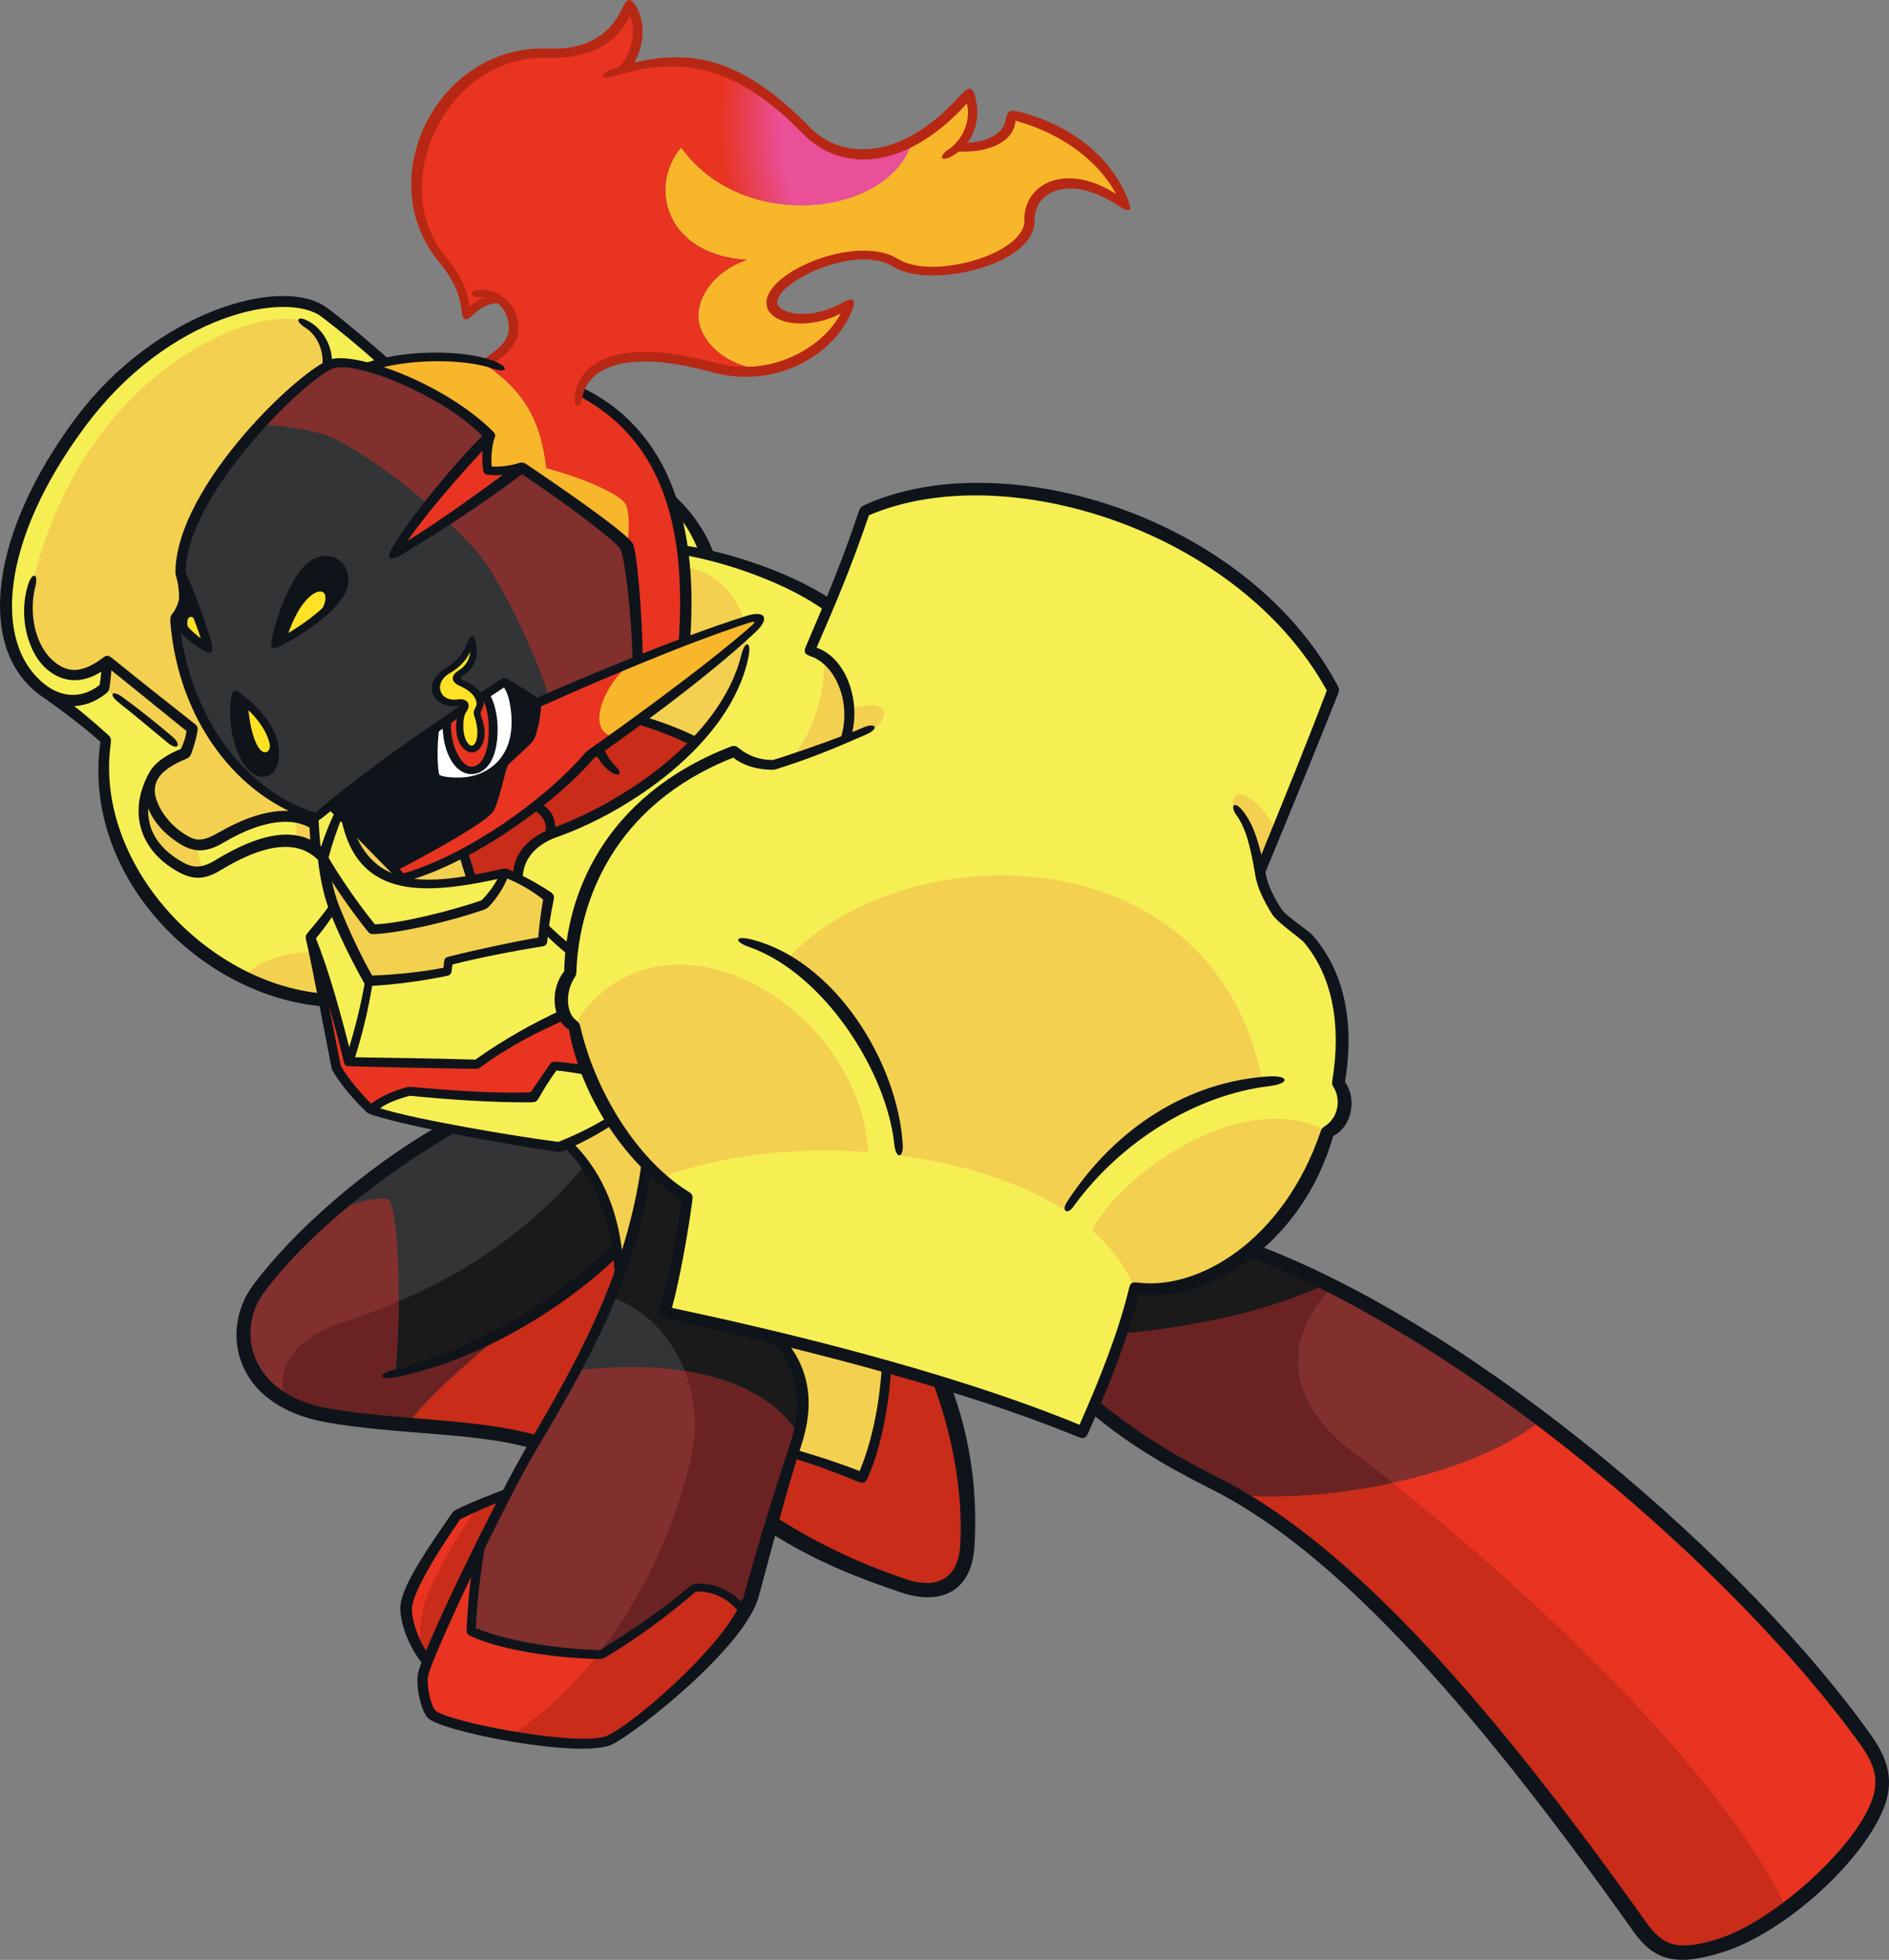 <?xml version="1.0" encoding="UTF-8"?>
<!-- Created with Inkscape (http://www.inkscape.org/) -->
<svg version="1.1" viewBox="0 0 300.77 311.94" xmlns="http://www.w3.org/2000/svg">
 <rect x="0" y="0" width="300.77" height="311.94" fill="#808080" stroke="none"/>
 <defs>
  <radialGradient id="radialGradient41218" cx="0" cy="0" r="1" fx=".374" fy="-.024" gradientTransform="matrix(62.2 0 0 65.087 151.97 20.064)" gradientUnits="userSpaceOnUse">
   <stop stop-color="#e95098" offset="0"/>
   <stop stop-color="#e95098" offset=".595"/>
   <stop stop-color="#e83421" offset=".709"/>
   <stop stop-color="#e83421" offset="1"/>
  </radialGradient>
 </defs>
 <path transform="matrix(13.753 0 0 -13.753 135.33 48.26)" d="m0 0c-0.382-0.252-0.845-0.212-0.899-0.027-0.089 0.303 0.97 0.784 1.433 0.494 0.422-0.263 1.554 0.058 1.545 0.486-9e-3 0.409 0.489 0.645 1.117 0.173-0.218 0.565-0.739 0.926-1.331 1.055 0.016-0.211-0.193-0.391-0.618-0.375 0.174 0.163 0.214 0.418 0.133 0.62-0.221-0.255-0.444-0.435-0.659-0.549-0.247-0.87-1.96-1.079-2.675-0.074-0.383-0.454-0.178-1.247 0.766-1.3-0.423-0.142-0.61-0.49-0.557-0.734 0.06-0.273 0.374-0.523 0.784-0.54 0.473 0.088 0.847 0.417 0.961 0.771" fill="#f8b62b"/>
 <path d="m87.21 8.468c-16.958-0.674-26.833 20.327-16.958 32.568 2.694 3.329 3.754 5.749 4.043 9.187 1.501-1.704 3.329-2.612 5.144-2.628 1.322 0.92 2.296 2.448 2.351 4.415 0.039 1.938-0.936 3.423-4.291 5.721-0.351-0.078-0.729-0.195-1.127-0.273 6.492 4.208 9.6 8.665 10.59 17.067 7.234 1.965 11.883 4.401 12.612 5.694 0.593 1.018 0.713 3.809 0.234 6.835 0.604 1.322 1.692 10.741 1.746 18.017 2.476-1.018 4.978-1.996 7.44-2.943 1.279-18.443-2.791-32.788-16.696-39.87 1.224-4.484 7.385-7.619 21.304-3.782 2.955 0.827 5.845 0.881 8.5 0.39-5.625-0.234-9.944-3.657-10.769-7.413-0.745-3.368 1.828-8.142 7.647-10.095-12.983-0.741-15.789-11.635-10.521-17.879 9.82 13.808 33.393 10.948 36.79-1.033-6.67 3.548-12.79 2.476-16.889-1.735-10.012-10.232-18.292-12.68-29.102-9.627 2.959-3.302 2.682-8.293 0.92-10.205-2.366 5.817-7.234 7.812-12.969 7.592" fill="url(#radialGradient41218)"/>
 <path transform="matrix(13.753 0 0 -13.753 99.579 80.215)" d="m0 0c-0.053 0.093-0.392 0.272-0.917 0.414-0.072 0.611-0.298 0.935-0.771 1.241-0.372 0.079-0.951 0.056-1.29-0.068 0.42-0.111 1.019-0.401 1.409-0.798-0.038-0.122-0.038-0.273-0.024-0.4 0.083-0.02 0.255-1e-3 0.391 0.034 0.425-0.283 1.163-0.81 1.218-0.918 0 0 0-2e-3 1e-3 -2e-3 0.035 0.22 0.026 0.422-0.017 0.497" fill="#f8b62b"/>
 <path transform="matrix(13.753 0 0 -13.753 77.674 74.868)" d="m0 0c-0.015 0.127-0.015 0.278 0.024 0.401-0.35-0.345-0.867-0.962-1.112-1.368 0.475 0.271 1.018 0.651 1.479 1.001-0.137-0.035-0.308-0.054-0.391-0.034" fill="#e83421"/>
 <path transform="matrix(13.753 0 0 -13.753 83.05 74.403)" d="m0 0c-0.461-0.35-1.004-0.73-1.479-1.001 0.245 0.406 0.762 1.023 1.112 1.368-0.554 0.561-1.525 0.911-1.814 0.837-0.293-0.076-1.779-1.456-1.766-2.433 0.118-0.275 0.236-0.57 0.319-0.859-0.141 0.077-0.307 0.219-0.388 0.349 0.095-1.179 0.774-2.045 1.64-2.31 0.564 0.474 1.458 1.104 2.177 1.563 0.143-0.084 0.248-0.151 0.368-0.249 0.381 0.176 0.76 0.335 1.177 0.505-4e-3 0.533-0.084 1.225-0.129 1.313-0.054 0.107-0.792 0.634-1.217 0.917" fill="#81302e"/>
 <path transform="matrix(13.753 0 0 -13.753 77.174 89.398)" d="m0 0c-0.1 0.138-0.256 0.303-0.438 0.472-0.209-0.139-0.417-0.27-0.613-0.382 0.099 0.165 0.244 0.365 0.405 0.568-0.39 0.335-0.844 0.655-1.148 0.789-0.152 0.067-0.521 0.127-0.805 0.14-0.462-0.501-0.928-1.177-0.921-1.726 0.118-0.275 0.236-0.57 0.319-0.859-0.14 0.077-0.306 0.219-0.388 0.349 0.096-1.179 0.775-2.044 1.64-2.31 0.564 0.475 1.458 1.104 2.177 1.563 0.143-0.084 0.249-0.151 0.368-0.248 0.051 0.023 0.101 0.045 0.151 0.068-0.145 0.5-0.549 1.304-0.747 1.576" fill="#333435"/>
 <path transform="matrix(13.753 0 0 -13.753 28.769 91.312)" d="m0 0c0.026-0.106 0.031-0.19 0.033-0.297-0.016-0.076-0.06-0.152-0.102-0.213 0.081-0.13 0.247-0.271 0.388-0.349-0.083 0.289-0.201 0.584-0.319 0.859" fill="#0f141b"/>
 <path transform="matrix(13.753 0 0 -13.753 33.155 103.13)" d="m0 0c-0.035 0.121-0.077 0.243-0.121 0.364-0.099 0.096-0.197 0.01-0.14-0.167 0.08-0.078 0.175-0.15 0.261-0.197" fill="#ffe225"/>
 <path transform="matrix(13.753 0 0 -13.753 43.717 102.65)" d="M 0,0 C 0.065,0.394 0.287,0.832 0.441,0.93 0.64,1.057 0.837,0.929 0.799,0.699 0.762,0.475 0.343,0.174 0,0" fill="#0f141b"/>
 <path transform="matrix(13.753 0 0 -13.753 37.494 110.51)" d="m0 0c-0.057-0.35 0.05-0.704 0.194-0.849 0.094-0.096 0.238-0.057 0.259 0.108 0.033 0.259-0.141 0.507-0.453 0.741" fill="#0f141b"/>
 <path transform="matrix(13.753 0 0 -13.753 44.954 102)" d="M 0,0 C 0.179,0.099 0.367,0.226 0.506,0.354 0.622,0.593 0.473,0.659 0.355,0.592 0.202,0.507 0.087,0.283 0,0" fill="#ffe225"/>
 <path transform="matrix(13.753 0 0 -13.753 38.867 111.6)" d="m0 0c0.018-0.249 0.06-0.493 0.154-0.594 0.069-0.075 0.192-0.058 0.192 0.099-0.036 0.171-0.158 0.336-0.346 0.495" fill="#ffe225"/>
 <path transform="matrix(13.753 0 0 -13.753 52.712 128.17)" d="m0 0c0.212-0.207 0.496-0.498 0.713-0.724 0.427 0.22 1.034 0.572 1.115 0.686 0.053 0.076 0.197 0.463 0.219 0.501 0.014 0.025 0.236 0.286 0.256 0.327 0.028 0.059 0.075 0.274 0.072 0.385-0.12 0.097-0.225 0.164-0.368 0.248-0.651-0.415-1.444-0.97-2.007-1.423" fill="#0f141b"/>
 <path transform="matrix(13.753 0 0 -13.753 118.95 98.608)" d="m0 0c-0.78-0.252-1.719-0.651-2.445-0.972l3e-3 -3e-3c3e-3 -0.111-0.044-0.325-0.072-0.384-0.019-0.041-0.242-0.302-0.256-0.327-0.021-0.039-0.165-0.425-0.218-0.501-0.081-0.115-0.688-0.467-1.115-0.687 0.04-0.042 0.078-0.081 0.112-0.118 0.802 0.216 1.737 0.911 2.173 1.423 0.522 0.369 1.366 0.99 1.89 1.457 0.121 0.109 0.093 0.165-0.072 0.112" fill="#e83421"/>
 <path transform="matrix(13.753 0 0 -13.753 118.95 98.608)" d="m0 0c-0.424-0.137-0.896-0.318-1.354-0.506-0.392-0.35-0.479-0.836-0.165-0.849 0.508 0.367 1.158 0.857 1.591 1.243 0.121 0.109 0.093 0.165-0.072 0.112" fill="#f8b62b"/>
 <g fill="#f6ef54">
  <path transform="matrix(13.753,0,0,-13.753,128.95,103.57)" d="m0 0c0.082 0.191 0.152 0.356 0.217 0.51-0.441 0.319-1.144 0.569-1.69 0.655 0.044-0.326 0.049-0.682 0.023-1.061 0.248 0.095 0.493 0.182 0.723 0.257 0.166 0.053 0.193-3e-3 0.072-0.112-0.36-0.322-0.871-0.715-1.326-1.05 0.213-0.061 0.459-0.151 0.659-0.254-0.462-0.49-1.105-0.861-1.621-1.045-0.3-0.107-0.438-0.295-0.435-0.532 0.12-0.058 0.24-0.125 0.355-0.21-0.023-0.107-0.038-0.241-0.052-0.374 0.087-0.075 0.2-0.171 0.319-0.27 0.102 0.883 0.608 1.834 1.879 2.321 0.118-0.102 0.279-0.159 0.457-0.158 0.305 0.089 0.534 0.178 0.831 0.309 0.133 0.359-0.018 0.917-0.411 1.014"/>
  <path transform="matrix(13.753,0,0,-13.753,80.397,138.9)" d="m0 0c-0.993-0.229-1.621-0.216-1.841 0.61l-0.077 0.077c-0.073-0.167-0.145-0.355-0.186-0.515 0.018-0.163 0.056-0.374 0.125-0.573 0.121-0.293 0.276-0.62 0.407-0.851 0.3 0.014 0.654 0.058 0.906 0.11 2e-3 0.039 9e-3 0.083 0.013 0.119 0.321 0.085 0.801 0.182 1.091 0.225 0.015 0.169 0.04 0.336 0.073 0.514-0.151 0.111-0.327 0.213-0.511 0.284"/>
  <path transform="matrix(13.753,0,0,-13.753,54.015,129.45)" d="m0 0c-0.033 0.029-0.064 0.057-0.095 0.093-0.043-0.032-0.12-0.091-0.17-0.14l-0.037 0.011c-1e-3 -0.117 7e-3 -0.251 0.03-0.382 0.02-0.016 0.053-0.045 0.076-0.073 0.067 0.195 0.12 0.331 0.196 0.491"/>
  <path transform="matrix(13.753,0,0,-13.753,211.33,180.12)" d="m0 0c-0.422-1.336-1.52-1.941-2.228-1.806-0.125-0.523-0.355-1.109-0.607-1.674-1.368 0.569-3.259 1.058-4.835 1.392 0.126 0.429 0.199 0.91 0.262 1.331-0.646 0.381-1.158 1.232-1.309 1.982-0.178 0.082-0.181 0.444-0.047 0.602 0.029 0.948 0.503 2.041 1.898 2.574 0.118-0.101 0.278-0.159 0.456-0.157 0.306 0.089 0.534 0.178 0.831 0.308 0.133 0.36-0.017 0.917-0.411 1.014 0.278 0.65 0.43 1.001 0.637 1.615 1.559 0.72 4.391-0.112 5.424-2.071-0.261-0.653-0.51-1.258-0.849-2.101 0.024-0.124 0.086-0.288 0.196-0.463 0.083-0.113 0.318-0.255 0.374-0.322 0.334-0.399 0.44-0.96 0.332-1.668 0.126-0.153 0.074-0.468-0.124-0.556"/>
  <path transform="matrix(13.753,0,0,-13.753,91.066,151.5)" d="m0 0h-1e-3c-0.12 0.098-0.232 0.194-0.319 0.269 0 3e-3 -1e-3 5e-3 0 7e-3 -7e-3 -0.053-0.013-0.105-0.018-0.158-0.289-0.042-0.77-0.14-1.091-0.225-4e-3 -0.036-0.011-0.08-0.013-0.119-0.251-0.052-0.606-0.096-0.906-0.11-0.131 0.231-0.286 0.558-0.406 0.851-1e-3 3e-3 -2e-3 5e-3 -3e-3 8e-3 -0.085-0.127-0.176-0.243-0.269-0.356 0.169-0.423 0.307-0.864 0.449-1.434 0.46-0.01 1.003-0.026 1.469-0.04 0.332 0.25 0.678 0.428 1.023 0.584-0.056 0.144-0.029 0.358 0.065 0.469 3e-3 0.083 0.01 0.168 0.02 0.254"/>
  <path transform="matrix(13.753,0,0,-13.753,93.578,170.39)" d="m0 0c-0.15 0.028-0.266 0.042-0.389 0.052-0.095-0.142-0.16-0.237-0.237-0.362-0.404-0.012-0.927 0.025-1.436 0.071-0.166-0.041-0.315-0.107-0.451-0.213 0.457-0.167 1.703-0.362 2.184-0.434 0.246 0.1 0.419 0.195 0.615 0.318-0.113 0.182-0.209 0.374-0.286 0.568"/>
 </g>
 <path transform="matrix(13.753 0 0 -13.753 91.438 163.28)" d="m0 0c-0.052 0.024-0.089 0.073-0.112 0.133-0.345-0.155-0.691-0.334-1.023-0.583-0.272 0.014-1.225 0.046-1.469 0.04-0.142 0.57-0.28 1.011-0.45 1.433 0.115-0.509 0.208-1.046 0.298-1.504 0.089-0.156 0.245-0.339 0.398-0.488 0.137 0.107 0.285 0.172 0.451 0.213 0.509-0.046 1.033-0.083 1.437-0.071 0.077 0.125 0.142 0.22 0.237 0.362 0.123-0.01 0.238-0.024 0.389-0.052-0.069 0.173-0.122 0.348-0.156 0.517" fill="#e83421"/>
 <path transform="matrix(13.753 0 0 -13.753 105.84 208.85)" d="m0 0c0.126 0.429 0.199 0.91 0.261 1.332-0.166 0.098-0.324 0.228-0.468 0.379-0.146-1.09-0.573-2.017-1.305-3.237-0.377-0.628-1.258-2.47-1.288-2.682-0.017-0.123 0.04-0.388 0.101-0.446 0.131-0.124 1.685-0.468 2.066-0.296 0.347 0.156 1.48 1.147 1.626 1.679 0.148 0.54 0.338 1.181 0.522 1.733 0.144 0.433 0.128 0.859-0.222 1.244-0.442 0.108-0.879 0.206-1.293 0.294" fill="#333435"/>
 <path transform="matrix(13.753 0 0 -13.753 97.131 276.93)" d="m0 0c0.347 0.157 1.48 1.147 1.626 1.68 0.149 0.54 0.338 1.181 0.522 1.733 0.014 0.04 0.025 0.08 0.036 0.121-0.368 0.602-1.314 0.895-2.579 0.741-0.143-0.271-0.304-0.552-0.483-0.851-0.377-0.627-1.259-2.47-1.288-2.682-0.017-0.123 0.04-0.387 0.101-0.445 0.13-0.125 1.685-0.469 2.065-0.297" fill="#81302e"/>
 <path transform="matrix(13.753 0 0 -13.753 110.54 252.73)" d="m0 0c-0.338-0.285-0.631-0.496-1.076-0.775-0.486 0.018-1.127 0.107-1.507 0.274 9e-3 0.276 0.034 0.598 0.117 1.001-0.336-0.684-0.657-1.391-0.675-1.518-0.017-0.122 0.04-0.387 0.101-0.445 0.13-0.125 1.685-0.469 2.065-0.297 0.309 0.14 1.242 0.942 1.545 1.491-0.139 0.189-0.358 0.289-0.57 0.269" fill="#e83421"/>
 <path transform="matrix(13.753 0 0 -13.753 80.721 237.73)" d="m0 0c-0.208-0.085-0.405-0.161-0.578-0.249-0.334-0.473-0.597-0.904-0.588-1.095 8e-3 -0.183 0.102-0.4 0.245-0.605 0.147 0.379 0.575 1.284 0.921 1.949" fill="#e83421"/>
 <path transform="matrix(13.753 0 0 -13.753 89.049 182.57)" d="m0 0c-0.273 0.04-0.792 0.121-1.273 0.213-0.468-0.269-0.933-0.598-1.338-0.946 0.309 0.001 0.53 0.102 0.595 0.063 0.104-0.064 0.138-1.165 0.074-1.954 0.972 0.223 1.946 0.8 2.61 1.447-0.068 0.498-0.266 0.92-0.576 1.214-0.03-0.012-0.06-0.025-0.092-0.038" fill="#333435"/>
 <path transform="matrix(13.753 0 0 -13.753 80.784 211.62)" d="m0 0c-0.409-0.225-0.849-0.403-1.298-0.506 0.086 0.789 0.027 1.943-0.077 2.007-0.065 0.04-0.322-2e-3 -0.634-0.122-0.351-0.302-0.657-0.618-0.88-0.922-0.323-0.442-0.228-1.254 0.807-1.448 0.29-0.055 0.607-0.085 0.923-0.11 0.219 0.303 0.667 0.7 1.159 1.101" fill="#81302e"/>
 <path transform="matrix(13.753 0 0 -13.753 51.508 159.13)" d="m0 0c-1.394 0.114-2.745 1.55-2.518 3.009-0.201 0.18-0.47 0.395-0.694 0.555-0.614 0.4-0.759 1.558 0.396 3.113 0.933 1.256 2.357 1.636 2.828 1.278 0.234-0.178 0.433-0.349 0.696-0.579-0.057-0.014-0.116-0.033-0.177-0.055-0.181 0.049-0.331 0.065-0.419 0.043-0.292-0.075-1.779-1.456-1.765-2.433 0.024-0.105 0.039-0.223 0.033-0.297-6e-3 -0.075-0.063-0.162-0.103-0.213 0.095-1.162 0.756-2.02 1.604-2.298 7e-3 -0.113 0.018-0.265 0.029-0.384 0.022-0.012 0.047-0.037 0.076-0.072 0.024-0.173 0.061-0.388 0.136-0.598-0.087-0.107-0.168-0.216-0.272-0.348 0.058-0.222 0.115-0.485 0.15-0.721" fill="#f6ef54"/>
 <path transform="matrix(13.753 0 0 -13.753 106.89 79.658)" d="m0 0c0.179-0.157 0.343-0.423 0.405-0.625-0.083 0.022-0.184 0.047-0.274 0.051-0.023 0.184-0.072 0.407-0.131 0.574" fill="#f6ef54"/>
 <path transform="matrix(13.753 0 0 -13.753 297.1 276.94)" d="m0 0c-1.491 2.066-4.609 4.72-7.125 5.677-0.447-0.369-0.951-0.517-1.339-0.443-0.103-0.431-0.278-0.904-0.476-1.373 0.413-0.338 0.832-0.604 1.392-0.884 1.633-0.816 3.366-2.915 4.944-5.138 0.228-0.322 0.439-0.37 0.925-0.218 0.588 0.184 1.472 0.926 1.772 1.532 0.166 0.334 0.099 0.581-0.093 0.847" fill="#e83421"/>
 <path transform="matrix(13.753 0 0 -13.753 199.11 198.87)" d="m0 0c-0.447-0.369-0.951-0.517-1.339-0.443-0.103-0.431-0.278-0.904-0.476-1.373 0.413-0.338 0.832-0.604 1.392-0.884 0.088-0.044 0.176-0.092 0.265-0.143 1.28-0.088 2.824 0.285 3.528 0.873-1.118 0.846-2.298 1.562-3.37 1.97" fill="#81302e"/>
 <g fill="#f4d050">
  <path transform="matrix(13.753,0,0,-13.753,174.18,196.13)" d="m0 0c0.213-0.19 0.375-0.408 0.471-0.652 1e-3 3e-3 2e-3 7e-3 2e-3 0.01 0.708-0.135 1.806 0.47 2.228 1.806 2e-3 0 3e-3 2e-3 5e-3 2e-3 -0.933 0.519-2.336-0.436-2.714-1.112-0.014-0.025-9e-3 -0.039 8e-3 -0.054"/>
  <path transform="matrix(13.753,0,0,-13.753,169.53,192.64)" d="m0 0c-0.5 0.318-1.16 0.53-1.863 0.628-0.036 5e-3 -0.046 0.015-0.047 0.051-0.021 0.921-0.637 1.876-1.28 2.184-0.033 0.016-0.041 0.033-0.011 0.064 1.417 1.461 4.935 1.421 5.49-1.431 7e-3 -0.033-1e-3 -0.041-0.029-0.046-0.861-0.162-1.689-0.72-2.213-1.442-0.013-0.018-0.028-0.02-0.047-8e-3"/>
  <path transform="matrix(13.753,0,0,-13.753,138.22,182.79)" d="m0 0c-0.116 1.338-1.506 2.376-2.572 2.075-0.384-0.108-0.691-0.378-0.828-0.662 0.127-0.626 0.505-1.319 1.002-1.752 0.686 0.26 1.53 0.355 2.351 0.299 0.037-3e-3 0.05 4e-3 0.047 0.04"/>
  <path transform="matrix(13.753,0,0,-13.753,50.032,151.58)" d="m0 0c-0.327 0.017-0.626-0.098-0.827-0.276 0.297-0.15 0.614-0.246 0.934-0.272-0.026 0.177-0.065 0.369-0.107 0.548"/>
  <path transform="matrix(13.753,0,0,-13.753,35.239,133.29)" d="m0 0c0.418 0.241 0.801 0.314 1.069 0.167-2e-3 0.027-4e-3 0.053-5e-3 0.077-0.848 0.278-1.509 1.136-1.604 2.299 0.04 0.051 0.097 0.138 0.103 0.212 6e-3 0.075-0.01 0.192-0.033 0.297-0.013 0.912 1.281 2.175 1.691 2.401 8e-3 0.233-0.097 0.434-0.273 0.516-0.441 0.205-2.522-0.459-3.142-3.053-0.08-0.333-7e-3 -0.75 0.235-0.94 0.189-0.147 0.387-0.137 0.641 0.067 0.334-0.267 0.757-0.614 0.984-0.788-0.013-0.089-0.04-0.182-0.08-0.28-0.326-0.128-0.409-0.259-0.414-0.427-4e-3 -0.146 0.104-0.397 0.383-0.57 0.134-0.083 0.244-0.094 0.445 0.022"/>
  <path transform="matrix(13.753,0,0,-13.753,108.97,102.15)" d="M 0,0 C 0.237,0.09 0.47,0.173 0.69,0.245 0.603,0.57 0.327,0.835 -0.004,0.86 0.016,0.664 0.012,0.27 0,0"/>
  <path transform="matrix(13.753,0,0,-13.753,101.76,114.55)" d="M 0,0 C 0.254,-0.082 0.488,-0.174 0.661,-0.258 0.973,0.08 1.183,0.45 1.236,0.816 1.244,0.87 1.245,0.924 1.242,0.977 0.89,0.671 0.421,0.31 0,0"/>
  <path transform="matrix(13.753,0,0,-13.753,134.6,117.52)" d="m0 0c0.101 0.271 0.032 0.749-0.245 0.934 0.017-0.409-0.145-0.93-0.4-1.181 0.187 0.064 0.441 0.157 0.645 0.247"/>
  <path transform="matrix(13.753,0,0,-13.753,135.31,112.77)" d="m0 0c0.449 0.124 0.489-0.078 0.265-0.254-0.087-0.035-0.203-0.065-0.317-0.091 0.031 0.097 0.051 0.235 0.052 0.345"/>
  <path transform="matrix(13.753,0,0,-13.753,196.37,128.67)" d="m0 0c-0.033 0.142 0.045 0.21 0.18 0.125 0.118-0.075 0.26-0.235 0.316-0.397-0.06-0.13-0.131-0.294-0.188-0.44-0.05 0.302-0.166 0.639-0.308 0.712"/>
 </g>
 <path transform="matrix(13.753 0 0 -13.753 221.7 236.01)" d="m3.4932e-4 -2.6317e-4c-0.586-0.127-1.221-0.182-1.801-0.142 1.554-0.9 3.186-2.892 4.679-4.995 0.229-0.322 0.443-0.382 0.925-0.218 0.277 0.095 0.554 0.264 0.764 0.427-0.775 1.597-2.849 3.561-4.567 4.928" fill="#c92c19"/>
 <path transform="matrix(13.753 0 0 -13.753 221.7 236.01)" d="m0 0c-0.136 0.108-0.272 0.212-0.406 0.31-0.818 0.596-0.904 1.322-0.29 1.967-0.322 0.164-0.639 0.307-0.947 0.424-0.446-0.369-0.951-0.517-1.339-0.443-0.103-0.431-0.278-0.904-0.476-1.373 0.413-0.338 0.832-0.604 1.392-0.884 0.088-0.044 0.176-0.092 0.265-0.143 0.58-0.04 1.215 0.015 1.801 0.142" fill="#1a1a1b"/>
 <g fill="#f4d050">
  <path transform="matrix(13.753,0,0,-13.753,17.119,105.19)" d="m0 0c-7e-3 -0.077-0.025-0.227-0.042-0.311 0.248-0.174 0.734-0.563 0.946-0.757 0.029 0.086 0.064 0.193 0.08 0.28-0.267 0.222-0.675 0.546-0.984 0.788"/>
  <path transform="matrix(13.753,0,0,-13.753,23.608,125.15)" d="m0 0c-0.158-0.331 4e-3 -0.732 0.367-0.93 0.113-0.061 0.211-0.074 0.312-0.047-0.089 0.072-0.12 0.224-0.1 0.303-0.301 0.062-0.575 0.378-0.579 0.674"/>
  <path transform="matrix(13.753,0,0,-13.753,46.917,129.94)" d="m0 0c0.016-0.08 0.023-0.193 0.027-0.289 0.09-0.015 0.149-0.038 0.217-0.094-0.01 0.103-0.019 0.229-0.024 0.306-0.065 0.034-0.129 0.057-0.22 0.077"/>
 </g>
 <path transform="matrix(13.753 0 0 -13.753 149.76 220.01)" d="m0 0c-0.617 0.189-1.264 0.362-1.898 0.517 0.348-0.385 0.364-0.81 0.22-1.243-0.094-0.284-0.19-0.591-0.282-0.896 0.506-0.325 1.047-0.567 1.534-0.73 0.385-0.128 0.706-0.02 0.736 0.457 0.041 0.649-0.096 1.33-0.31 1.895" fill="#c92c19"/>
 <g fill="#f4d050">
  <path transform="matrix(13.753,0,0,-13.753,58.774,156.12)" d="m0 0c0.3 0.014 0.655 0.059 0.906 0.11 2e-3 0.039 9e-3 0.084 0.013 0.119 0.321 0.085 0.802 0.183 1.091 0.225 0.015 0.169 0.04 0.336 0.073 0.514-0.151 0.111-0.327 0.213-0.511 0.284-0.043-0.124-0.135-0.269-0.24-0.368-0.372-0.132-0.992-0.283-1.293-0.286-0.204 0.251-0.439 0.589-0.571 0.826 0.018-0.163 0.057-0.373 0.125-0.573 0.121-0.293 0.276-0.62 0.407-0.851"/>
  <path transform="matrix(13.753,0,0,-13.753,55.291,130.67)" d="m0 0c0.046-0.282 0.255-0.661 0.649-0.686-0.187 0.222-0.452 0.493-0.649 0.686"/>
  <path transform="matrix(13.753,0,0,-13.753,73.786,135.8)" d="m0 0c-0.198-0.106-0.523-0.248-0.707-0.288l-7e-3 -0.033c0.263-0.044 0.583-0.027 0.806 0.027-0.035 0.101-0.068 0.199-0.092 0.294"/>
 </g>
 <path transform="matrix(13.753 0 0 -13.753 101.86 114.5)" d="m0 0c-0.19-0.134-0.362-0.264-0.576-0.414-0.406-0.432-0.804-0.776-1.466-1.135 0.024-0.095 0.057-0.196 0.092-0.294 0.122 0.018 0.282 0.048 0.371 0.063 0.067-8e-3 0.119-0.03 0.172-0.069 0.017 0.264 0.093 0.413 0.368 0.52 0.547 0.211 1.331 0.639 1.692 1.068-0.205 0.107-0.445 0.196-0.653 0.261" fill="#c92c19"/>
 <path transform="matrix(13.753 0 0 -13.753 97.509 178.2)" d="m0 0c-0.171-0.107-0.324-0.193-0.524-0.279 0.372-0.353 0.583-0.888 0.603-1.519 0.154 0.42 0.26 0.837 0.319 1.28-0.147 0.154-0.281 0.33-0.398 0.518" fill="#f4d050"/>
 <path transform="matrix(13.753 0 0 -13.753 123.63 212.9)" d="m0 0c0.349-0.385 0.366-0.81 0.221-1.243-0.01-0.032-0.021-0.065-0.031-0.097 0.295-0.091 0.526-0.172 0.803-0.283 0.142 0.314 0.237 0.727 0.284 1.288-0.423 0.12-0.853 0.232-1.277 0.335" fill="#f4d050"/>
 <path transform="matrix(13.753 0 0 -13.753 98.591 202.93)" d="m0 0c-3e-3 0.104-0.012 0.206-0.026 0.304-0.357-0.348-0.792-0.674-1.269-0.936-0.492-0.401-0.94-0.798-1.159-1.101 0.546-0.045 1.088-0.077 1.483-0.2 0.427 0.713 0.749 1.327 0.971 1.933" fill="#c92c19"/>
 <path transform="matrix(13.753 0 0 -13.753 62.938 218.59)" d="m0 0c0.028 0.256 0.04 0.551 0.041 0.834-0.206-0.088-0.419-0.167-0.639-0.239-0.637-0.206-0.801-0.6-0.66-0.919 0.129-0.07 0.286-0.126 0.474-0.161 0.29-0.055 0.607-0.084 0.923-0.11 0.219 0.303 0.667 0.7 1.159 1.101-0.41-0.225-0.849-0.403-1.298-0.506" fill="#6a2322"/>
 <path transform="matrix(13.753 0 0 -13.753 93.186 185.36)" d="m0 0c-0.583-0.707-1.306-1.218-2.158-1.582-1e-3 -0.283-0.014-0.578-0.041-0.834 0.972 0.223 1.902 0.796 2.566 1.443-0.051 0.375-0.176 0.706-0.367 0.973" fill="#1a1a1b"/>
 <path transform="matrix(13.753 0 0 -13.753 127.17 228.33)" d="m0 0c0.102 0.391 0.059 0.773-0.257 1.122-0.443 0.108-0.879 0.207-1.294 0.295 0.126 0.429 0.199 0.91 0.262 1.331-0.167 0.098-0.324 0.228-0.469 0.379-0.071-0.533-0.21-1.027-0.419-1.536 0.389-0.127 0.699-0.449 0.859-0.855 0.625-0.099 1.086-0.357 1.318-0.736" fill="#1a1a1b"/>
 <path transform="matrix(13.753 0 0 -13.753 126.68 229.99)" d="m0 0c0.013 0.04 0.025 0.081 0.036 0.121-0.232 0.379-0.694 0.637-1.319 0.736 0.117-0.297 0.154-0.64 0.078-0.982-0.179-0.81-0.56-1.633-1.086-2.301 0.014 0 0.028-1e-3 0.042-1e-3 0.445 0.279 0.737 0.489 1.075 0.774 0.213 0.02 0.432-0.08 0.571-0.269 0.037 0.068 0.065 0.131 0.081 0.189 0.148 0.54 0.338 1.181 0.522 1.733" fill="#6a2322"/>
 <path transform="matrix(13.753 0 0 -13.753 110.54 252.73)" d="m0 0c-0.338-0.285-0.631-0.496-1.076-0.775-0.013 1e-3 -0.027 2e-3 -0.041 2e-3 -0.295-0.374-0.636-0.699-1.013-0.944 0.46-0.084 0.961-0.13 1.155-0.043 0.309 0.14 1.242 0.942 1.545 1.491-0.139 0.189-0.358 0.289-0.57 0.269" fill="#c92c19"/>
 <path transform="matrix(13.753 0 0 -13.753 68.235 253.4)" d="m0 0c-0.088-0.196-0.115-0.447-0.092-0.686 0.025-0.042 0.05-0.083 0.079-0.124 0.147 0.38 0.575 1.284 0.921 1.949-0.124-0.05-0.204-0.081-0.317-0.13-0.214-0.281-0.437-0.666-0.591-1.009" fill="#c92c19"/>
 <path transform="matrix(13.753 0 0 -13.753 199.11 198.87)" d="m0 0c-0.447-0.369-0.951-0.517-1.339-0.443-0.041-0.17-0.093-0.347-0.153-0.527 0.833 0.073 1.739 0.268 2.378 0.577-0.301 0.151-0.598 0.283-0.886 0.393" fill="#1a1a1b"/>
 <path transform="matrix(13.753 0 0 -13.753 216.12 231.75)" d="m0 0c-0.818 0.596-0.904 1.322-0.29 1.967-0.021 0.01-0.041 0.02-0.062 0.03-0.639-0.309-1.544-0.504-2.377-0.576-0.092-0.277-0.203-0.562-0.323-0.846 0.413-0.338 0.832-0.604 1.392-0.884 0.088-0.044 0.176-0.092 0.265-0.143 0.58-0.04 1.215 0.015 1.801 0.142-0.136 0.108-0.271 0.212-0.406 0.31" fill="#6a2322"/>
 <path transform="matrix(13.753 0 0 -13.753 211.28 204.28)" d="m0 0c-0.301 0.151-0.597 0.284-0.885 0.394-0.447-0.369-0.951-0.517-1.339-0.443-0.041-0.17-0.093-0.347-0.153-0.527 0.833 0.072 1.738 0.267 2.377 0.576" fill="#1a1a1b"/>
 <g fill="#0f141b">
  <path transform="matrix(13.753,0,0,-13.753,98.375,199.94)" d="m0 0c-0.631-0.613-1.64-1.221-2.586-1.403-0.178-0.034-0.193 0.042-0.018 0.085 0.905 0.219 1.875 0.782 2.582 1.489z"/>
  <path transform="matrix(13.753,0,0,-13.753,97.887,204.59)" d="m0 0c7e-3 0.666-0.211 1.24-0.605 1.618l0.106 0.044c0.383-0.37 0.566-0.877 0.599-1.441z"/>
  <path transform="matrix(13.753,0,0,-13.753,131.62,97.397)" d="m0 0c-0.44 0.328-1.155 0.573-1.661 0.66l-0.016 0.113c0.509-0.067 1.277-0.318 1.738-0.634z"/>
  <path transform="matrix(13.753,0,0,-13.753,111.32,87.946)" d="m0 0c-0.065 0.169-0.164 0.345-0.256 0.439l-0.048 0.233c0.236-0.205 0.408-0.48 0.481-0.709z"/>
  <path transform="matrix(13.753,0,0,-13.753,200,198.11)" d="m0 0c2.59-0.973 5.712-3.687 7.125-5.685 0.226-0.318 0.269-0.59 0.097-0.936-0.31-0.626-1.156-1.36-1.824-1.568-0.524-0.164-0.785-0.104-1.028 0.239-1.99 2.803-3.526 4.44-4.894 5.124-0.556 0.278-0.987 0.543-1.388 0.88l0.065 0.153c0.417-0.342 0.837-0.615 1.394-0.894 1.414-0.707 2.973-2.344 4.97-5.157 0.186-0.261 0.352-0.34 0.831-0.19 0.603 0.188 1.462 0.946 1.73 1.486 0.149 0.3 0.115 0.49-0.089 0.773-1.446 2.004-4.533 4.671-7.126 5.658z"/>
  <path transform="matrix(13.753,0,0,-13.753,123.11,241.2)" d="m0 0c0.584-0.377 1.109-0.593 1.535-0.737 0.361-0.122 0.605 3e-3 0.63 0.388 0.037 0.595-0.09 1.303-0.328 1.915l0.216-0.055c0.241-0.629 0.314-1.274 0.277-1.87-0.034-0.54-0.408-0.683-0.853-0.531-0.426 0.145-0.954 0.333-1.531 0.703z"/>
  <path transform="matrix(13.753,0,0,-13.753,126.36,230.64)" d="m0 0c0.272-0.079 0.501-0.152 0.764-0.254 0.117 0.276 0.228 0.7 0.258 1.225l0.11-0.031c-0.036-0.494-0.126-0.936-0.273-1.271-0.028-0.063-0.054-0.071-0.12-0.044-0.274 0.113-0.502 0.198-0.765 0.276z"/>
  <path transform="matrix(13.753,0,0,-13.753,124.86,213.07)" d="m0 0c0.294-0.348 0.361-0.747 0.192-1.254-0.167-0.5-0.325-1.139-0.488-1.734-0.16-0.581-1.403-1.565-1.698-1.708-0.356-0.172-1.981 0.15-2.131 0.306-0.073 0.075-0.138 0.337-0.118 0.497 0.031 0.244 0.918 2.069 1.297 2.701 0.694 1.156 1.155 2.129 1.301 3.271l0.109-0.115c-0.157-1.128-0.625-2.066-1.312-3.211-0.395-0.658-1.251-2.476-1.276-2.664-0.016-0.122 0.036-0.342 0.086-0.392 0.13-0.129 1.694-0.434 1.997-0.288 0.346 0.168 1.439 1.123 1.583 1.646 0.165 0.601 0.362 1.234 0.529 1.736 0.148 0.444 0.095 0.874-0.26 1.238z"/>
  <path transform="matrix(13.753,0,0,-13.753,84.653,230.55)" d="m0 0c-0.625 0.188-1.579 0.159-2.382 0.304-1.092 0.198-1.214 1.077-0.854 1.571 0.465 0.636 1.323 1.38 2.141 1.85l0.254-0.04c-0.919-0.526-1.793-1.243-2.266-1.891-0.308-0.422-0.176-1.168 0.758-1.331 0.79-0.137 1.776-0.117 2.433-0.318z"/>
  <path transform="matrix(13.753,0,0,-13.753,86.667,133.21)" d="m0 0c0.045 0.143 5e-3 0.248-0.149 0.323l0.092 0.071c0.145-0.07 0.205-0.208 0.175-0.342z"/>
  <path transform="matrix(13.753,0,0,-13.753,17.805,105.55)" d="m0 0c-5e-3 -0.093-0.013-0.185-0.025-0.271-7e-3 -0.046-0.016-0.06-0.048-0.085-0.265-0.207-0.56-0.172-0.792 0.012-0.704 0.56-0.533 1.861 0.441 3.172 0.919 1.238 2.401 1.676 2.924 1.279 0.238-0.181 0.458-0.371 0.732-0.611l-0.141-0.037c-0.222 0.199-0.438 0.379-0.663 0.55-0.399 0.302-1.763 0.042-2.739-1.273-0.97-1.305-1.074-2.497-0.469-2.978 0.212-0.169 0.447-0.162 0.639-0.01 0.014 0.084 0.021 0.159 0.024 0.251z"/>
  <path transform="matrix(13.753,0,0,-13.753,82.423,75.184)" d="m0 0c-0.111-0.028-0.228-0.041-0.332-0.029-0.058 6e-3 -0.063 0.022-0.07 0.074-0.013 0.113-9e-3 0.248 0.023 0.378l0.115-0.013c-0.034-0.093-0.047-0.243-0.036-0.342 0.087-7e-3 0.213 8e-3 0.337 0.045z"/>
  <path transform="matrix(13.753,0,0,-13.753,27.407,97.738)" d="m0 0c0.042 0.053 0.069 0.116 0.081 0.182-2e-3 0.106-0.01 0.173-0.04 0.276l0.115-0.095c9e-3 -0.053 0.016-0.108 0.019-0.17 1e-3 -0.023-1e-3 -0.037-7e-3 -0.058-0.022-0.074-0.058-0.12-0.099-0.181z"/>
  <path transform="matrix(13.753,0,0,-13.753,50.138,90.45)" d="m0 0c-0.13-0.083-0.333-0.464-0.407-0.807 0.314 0.175 0.655 0.432 0.688 0.63 0.029 0.176-0.119 0.28-0.281 0.177m-0.497-0.817c0.075 0.379 0.278 0.797 0.442 0.902 0.225 0.144 0.485 4e-3 0.437-0.284-0.037-0.221-0.41-0.509-0.771-0.696-0.109-0.057-0.13-0.037-0.108 0.078"/>
  <path transform="matrix(13.753,0,0,-13.753,44.371,102.11)" d="m0 0c0.102 0.345 0.223 0.556 0.373 0.64 0.149 0.084 0.307-4e-3 0.247-0.211l-0.131-0.082c0.109 0.197 0.031 0.271-0.071 0.214-0.124-0.07-0.236-0.247-0.328-0.525z"/>
  <path transform="matrix(13.753,0,0,-13.753,37.953,111.62)" d="m0 0c-0.027-0.323 0.067-0.606 0.192-0.732 0.07-0.071 0.163-0.051 0.18 0.076 0.027 0.216-0.105 0.441-0.372 0.656m0.123-0.8c-0.139 0.141-0.255 0.471-0.206 0.842 0.013 0.094 0.037 0.104 0.121 0.04 0.315-0.245 0.461-0.504 0.429-0.75-0.028-0.225-0.215-0.262-0.344-0.132"/>
  <path transform="matrix(13.753,0,0,-13.753,39.465,112.09)" d="m0 0c0.022-0.284 0.083-0.461 0.143-0.526 0.057-0.061 0.144-0.036 0.106 0.145l0.089-0.137c-0.028-0.143-0.166-0.175-0.261-0.072-0.089 0.096-0.148 0.324-0.163 0.657z"/>
  <path transform="matrix(13.753,0,0,-13.753,31.162,98.69)" d="m0 0c-0.057 0.076-0.127 0.031-0.085-0.104l-0.082 0.059c-0.015 0.125 0.068 0.19 0.15 0.151z"/>
  <path transform="matrix(13.753,0,0,-13.753,95.998,118.74)" d="m0 0c0.033-0.093 0.08-0.167 0.146-0.233 0.09-0.09 0.042-0.129-0.055-0.066-0.078 0.05-0.148 0.146-0.184 0.238z"/>
  <path transform="matrix(13.753,0,0,-13.753,74.346,140.07)" d="m0 0c-0.033 0.093-0.068 0.213-0.09 0.287l0.096 0.052c0.025-0.081 0.07-0.221 0.102-0.32z"/>
  <path transform="matrix(13.753,0,0,-13.753,102.34,114.02)" d="m0 0c0.193-0.052 0.457-0.152 0.654-0.253l-0.082-0.086c-0.18 0.091-0.42 0.187-0.675 0.26z"/>
  <path transform="matrix(13.753,0,0,-13.753,108.04,102.47)" d="m0 0c0.109 1.494-0.268 2.396-1.155 2.871l0.027 0.1c0.943-0.45 1.367-1.445 1.263-2.922z"/>
 </g>
 <g fill="#b72814">
  <path transform="matrix(13.753,0,0,-13.753,153,22.775)" d="m0 0c0.318-1e-3 0.496 0.117 0.52 0.276 0.014 0.09 0.044 0.114 0.141 0.09 0.587-0.146 1.059-0.501 1.264-0.997 0.068-0.163 0.035-0.184-0.113-0.087-0.556 0.364-0.968 0.159-0.96-0.181 0.011-0.515-1.219-0.795-1.632-0.533-0.443 0.281-1.403-0.199-1.344-0.43 0.029-0.111 0.376-0.195 0.742 0.01 0.135 0.076 0.177 0.048 0.117-0.096-0.22-0.529-0.903-0.9-1.615-0.704-1.082 0.298-1.448 4e-3 -1.505-0.293-0.025-0.134-0.096-0.126-0.085 0.011 0.032 0.382 0.485 0.705 1.62 0.392 0.649-0.179 1.255 0.177 1.459 0.571-0.366-0.194-0.794-0.131-0.853 0.071-0.11 0.373 1.023 0.868 1.521 0.557 0.396-0.247 1.465 0.062 1.457 0.446-0.01 0.432 0.485 0.68 1.063 0.307-0.205 0.382-0.625 0.701-1.165 0.849-0.013-0.218-0.27-0.388-0.717-0.354z"/>
  <path transform="matrix(13.753,0,0,-13.753,127.8,21.24)" d="m0 0c-0.748 0.765-1.387 0.914-2.173 0.665-0.17-0.055-0.195 0.025-0.025 0.082 0.868 0.29 1.493 0.131 2.277-0.672 0.353-0.362 1.033-0.43 1.754 0.372 0.091 0.101 0.132 0.098 0.164-0.021 0.073-0.276-0.019-0.548-0.267-0.688-0.13-0.073-0.166-9e-3 -0.043 0.076 0.196 0.134 0.257 0.37 0.214 0.533-0.661-0.734-1.422-0.838-1.901-0.347"/>
  <path transform="matrix(13.753,0,0,-13.753,98.021,11.251)" d="m0 0c0.218 0.194 0.231 0.51 0.165 0.636-0.144-0.306-0.443-0.503-0.953-0.486-1.162 0.037-1.867-1.448-1.192-2.286 0.183-0.228 0.267-0.396 0.29-0.594 0.083 0.076 0.182 0.124 0.291 0.131l0.093-0.092c-0.128 0.011-0.239-0.032-0.343-0.133-0.084-0.081-0.12-0.069-0.132 0.036-0.027 0.23-0.11 0.385-0.278 0.592-0.771 0.957 3e-3 2.502 1.277 2.452 0.412-0.016 0.705 0.13 0.863 0.475 0.051 0.111 0.092 0.115 0.154 0.017 0.118-0.185 0.103-0.5-0.061-0.715z"/>
  <path transform="matrix(13.753,0,0,-13.753,76.65,57.434)" d="m0 0c0.271 0.18 0.321 0.273 0.317 0.395-4e-3 0.172-0.132 0.351-0.339 0.343-0.117-5e-3 -0.123 0.076-6e-3 0.084 0.227 0.014 0.45-0.16 0.457-0.426 5e-3 -0.174-0.089-0.298-0.345-0.464z"/>
 </g>
 <g fill="#0f141b">
  <path transform="matrix(13.753,0,0,-13.753,57.339,58.096)" d="m0 0c0.461 0.185 1.215 0.185 1.57 0.038 0.157-0.066 0.132-0.136-0.03-0.08-0.352 0.121-0.972 0.11-1.359-7e-3z"/>
  <path transform="matrix(13.753,0,0,-13.753,51.257,58.657)" d="m0 0c0.035 0.184-0.049 0.383-0.19 0.471-0.138 0.087-0.094 0.152 0.047 0.07 0.166-0.097 0.267-0.292 0.259-0.485z"/>
  <path transform="matrix(13.753,0,0,-13.753,51.718,160.2)" d="m0 0c-1.428 0.106-2.822 1.501-2.598 3.063-0.198 0.177-0.407 0.334-0.733 0.567l0.304-0.058c0.122-0.088 0.293-0.225 0.511-0.422 0.037-0.033 0.045-0.047 0.037-0.109-0.19-1.388 1.104-2.769 2.451-2.89z"/>
  <path transform="matrix(13.753,0,0,-13.753,49.978,132.19)" d="m0 0c-0.207 0.162-0.577 0.138-1.043-0.138-0.189-0.112-0.334-0.124-0.507-0.017-0.313 0.194-0.414 0.454-0.409 0.624 5e-3 0.184 0.1 0.347 0.42 0.476 0.033 0.07 0.055 0.136 0.064 0.207-0.212 0.169-0.598 0.486-0.914 0.737-0.256-0.197-0.491-0.187-0.681-0.04-0.249 0.194-0.354 0.64-0.238 0.998 0.049 0.151 0.122 0.129 0.083-0.024-0.076-0.296-0.012-0.69 0.231-0.879 0.147-0.115 0.308-0.13 0.551 0.055 0.042 0.032 0.062 0.033 0.111-7e-3 0.314-0.254 0.721-0.576 0.949-0.755 0.036-0.028 0.043-0.043 0.034-0.093-0.014-0.082-0.041-0.174-0.069-0.25-0.014-0.039-0.028-0.051-0.069-0.068-0.295-0.123-0.352-0.247-0.355-0.359-4e-3 -0.124 0.111-0.364 0.356-0.516 0.121-0.075 0.198-0.081 0.382 0.025 0.488 0.281 0.85 0.309 1.114 0.173z"/>
  <path transform="matrix(13.753,0,0,-13.753,26.74,118.25)" d="m0 0c-0.194 0.159-0.385 0.322-0.567 0.465-0.128 0.1-0.081 0.156 0.049 0.06 0.18-0.133 0.368-0.281 0.571-0.453 0.11-0.094 0.059-0.164-0.053-0.072"/>
  <path transform="matrix(13.753,0,0,-13.753,51.308,137.64)" d="m0 0c-0.191 0.246-0.534 0.326-1.173-0.061-0.204-0.124-0.341-0.117-0.544 8e-3 -0.428 0.265-0.51 0.704-0.294 1.103l0.028-0.228c-0.058-0.186-0.08-0.518 0.327-0.769 0.142-0.088 0.239-0.108 0.418 0 0.641 0.389 1.014 0.358 1.278 0.117z"/>
  <path transform="matrix(13.753,0,0,-13.753,49.513,134.89)" d="m0 0c-0.011 0.111-0.018 0.232-0.021 0.373l0.107-0.011c6e-3 -0.135 0.016-0.274 0.032-0.431z"/>
  <path transform="matrix(13.753,0,0,-13.753,71.571,152.23)" d="m0 0c0.358 0.089 0.774 0.176 1.028 0.219 0.013 0.161 0.029 0.29 0.056 0.439-0.11 0.09-0.276 0.191-0.445 0.256-0.881-0.196-1.695-0.284-1.892 0.678l0.131-0.095c0.25-0.712 0.846-0.686 1.716-0.487 0.045 0.011 0.059 9e-3 0.093-5e-3 0.157-0.065 0.325-0.155 0.48-0.258 0.042-0.028 0.049-0.045 0.037-0.102-0.034-0.167-0.055-0.298-0.07-0.452-5e-3 -0.059-0.02-0.071-0.07-0.079-0.292-0.045-0.731-0.13-1.03-0.207-2e-3 -0.02-5e-3 -0.043-8e-3 -0.065-6e-3 -0.049-0.018-0.059-0.059-0.068-0.275-0.055-0.573-0.099-0.874-0.115-0.05-3e-3 -0.063 0-0.092 0.053-0.125 0.223-0.286 0.541-0.396 0.832-0.069 0.183-0.106 0.395-0.124 0.546-5e-3 0.044-4e-3 0.06 4e-3 0.088 0.051 0.177 0.117 0.344 0.198 0.515l0.076-0.074c-0.058-0.143-0.12-0.319-0.16-0.481 0.013-0.151 0.05-0.37 0.123-0.553 0.116-0.29 0.272-0.617 0.383-0.806 0.251 8e-3 0.581 0.041 0.825 0.09 2e-3 0.022 5e-3 0.044 7e-3 0.066 5e-3 0.043 0.015 0.053 0.063 0.065"/>
  <path transform="matrix(13.753,0,0,-13.753,52.053,136.04)" d="m0 0c0.125-0.226 0.375-0.586 0.555-0.805 0.279 6e-3 0.878 0.152 1.236 0.278 0.091 0.091 0.17 0.204 0.214 0.313l0.104-8e-3c-0.04-0.119-0.128-0.267-0.23-0.374-0.022-0.024-0.037-0.032-0.071-0.044-0.37-0.128-0.942-0.263-1.251-0.278-0.051-3e-3 -0.062 1e-3 -0.091 0.039-0.194 0.242-0.412 0.561-0.522 0.756z"/>
  <path transform="matrix(13.753,0,0,-13.753,81.674,139.44)" d="m0 0c3e-3 0.198 0.106 0.427 0.477 0.563 0.748 0.274 1.92 1.007 2.167 1.996 0.044 0.175 0.119 0.161 0.084-0.017-0.205-1.024-1.42-1.811-2.215-2.089-0.269-0.094-0.409-0.282-0.4-0.505z"/>
  <path transform="matrix(13.753,0,0,-13.753,201.47,138.85)" d="m0 0c0.031-0.15 0.075-0.246 0.187-0.425 0.061-0.09 0.308-0.241 0.37-0.313 0.348-0.407 0.482-0.983 0.365-1.688 0.136-0.183 0.09-0.51-0.137-0.625-0.365-1.289-1.505-1.945-2.251-1.828-0.104-0.442-0.314-0.996-0.582-1.603-0.03-0.066-0.049-0.081-0.129-0.048-1.538 0.631-3.556 1.097-4.77 1.369-0.069 0.015-0.089 0.046-0.066 0.12 0.128 0.402 0.201 0.895 0.254 1.251-0.601 0.366-1.155 1.151-1.304 1.972-0.198 0.114-0.222 0.469-0.054 0.673 0.014 0.856 0.44 2.019 1.918 2.597 0.05 0.019 0.066 0.016 0.107-0.017 0.103-0.084 0.234-0.135 0.391-0.135 0.305 0.095 0.78 0.263 1.048 0.377 0.144 0.062 0.189-0.013 0.031-0.082-0.413-0.18-0.643-0.274-1.032-0.398-0.029-0.01-0.048-0.01-0.078-9e-3 -0.17 5e-3 -0.318 0.053-0.428 0.14-1.391-0.549-1.789-1.676-1.816-2.478-2e-3 -0.038-0.01-0.051-0.03-0.083-0.093-0.149-0.092-0.379 0.017-0.471 0.036-0.03 0.049-0.042 0.058-0.079 0.179-0.777 0.673-1.553 1.251-1.911 0.046-0.028 0.054-0.045 0.046-0.104-0.049-0.372-0.142-0.895-0.236-1.242 1.134-0.241 3.167-0.713 4.719-1.353 0.252 0.569 0.457 1.098 0.576 1.59 0.012 0.05 0.032 0.064 0.096 0.056 0.709-0.092 1.69 0.492 2.118 1.745 0.011 0.035 0.021 0.046 0.058 0.07 0.145 0.096 0.179 0.3 0.099 0.435-0.022 0.037-0.027 0.048-0.021 0.083 0.109 0.664-6e-3 1.214-0.32 1.595-0.057 0.069-0.29 0.215-0.372 0.328-0.111 0.176-0.176 0.321-0.199 0.458-0.052 0.307-0.104 0.536-0.215 0.69-0.086 0.118-0.026 0.178 0.071 0.054 0.134-0.171 0.192-0.391 0.26-0.711"/>
  <path transform="matrix(13.753,0,0,-13.753,200.35,137.21)" d="m0 0c0.325 0.795 0.558 1.367 0.793 1.986-1.022 1.855-3.731 2.702-5.301 2.027-0.202-0.591-0.371-0.992-0.606-1.532 0.357-0.122 0.521-0.65 0.396-1.04l-0.125-0.028c0.14 0.374-0.023 0.858-0.336 0.967-0.075 0.026-0.086 0.051-0.06 0.112 0.255 0.596 0.419 0.986 0.613 1.564 0.015 0.043 0.025 0.057 0.078 0.081 1.601 0.718 4.426-0.134 5.467-2.097 0.018-0.034 0.021-0.052 3e-3 -0.096-0.251-0.634-0.541-1.34-0.872-2.139z"/>
  <path transform="matrix(13.753,0,0,-13.753,90.939,152.33)" d="m0 0c-0.11 0.082-0.237 0.198-0.321 0.287l0.017 0.125c0.093-0.101 0.222-0.211 0.32-0.287z"/>
  <path transform="matrix(13.753,0,0,-13.753,90.242,162.19)" d="m0 0c-0.336-0.15-0.649-0.303-0.99-0.552-0.019-0.014-0.035-0.021-0.052-0.024s-1.491 0.025-1.507 0.032c-0.018 9e-3 -0.028 0.029-0.036 0.066-0.122 0.511-0.268 0.976-0.425 1.374-0.019 0.048-0.018 0.069 0.015 0.107 0.106 0.127 0.187 0.223 0.278 0.355l0.042-0.112c-0.064-0.097-0.138-0.205-0.229-0.313 0.16-0.4 0.294-0.895 0.415-1.375 0.381-6e-3 0.958-0.013 1.431-0.028 0.344 0.244 0.669 0.422 1.018 0.585z"/>
  <path transform="matrix(13.753,0,0,-13.753,55.196,167.99)" d="m0 0c0.086 0.266 0.169 0.591 0.221 0.905l0.082-0.048c-0.045-0.3-0.123-0.625-0.219-0.92z"/>
  <path transform="matrix(13.753,0,0,-13.753,97.866,178.79)" d="m0 0c-0.179-0.12-0.373-0.224-0.59-0.317-0.036-0.016-0.054-0.017-0.096-0.01-0.538 0.082-1.633 0.272-2.105 0.419-0.119 0.037-0.121 0.07-0.016 0.144 0.109 0.077 0.228 0.133 0.377 0.175 0.039 0.011 0.054 0.013 0.096 9e-3 0.464-0.043 0.983-0.079 1.363-0.06 0.068 0.099 0.138 0.205 0.214 0.313 0.024 0.034 0.035 0.043 0.088 0.039 0.116-0.01 0.236-0.025 0.334-0.042l0.046-0.118c-0.153 0.03-0.275 0.049-0.386 0.059-0.068-0.094-0.142-0.209-0.204-0.32-0.02-0.037-0.037-0.048-0.091-0.048-0.431-4e-3 -0.949 0.031-1.399 0.076-0.158-0.04-0.286-0.096-0.345-0.145 0.408-0.131 1.575-0.327 2.064-0.389 0.217 0.089 0.393 0.174 0.597 0.3z"/>
  <path transform="matrix(13.753,0,0,-13.753,58.416,177.03)" d="m0 0c-0.149 0.137-0.294 0.311-0.387 0.464-0.016 0.026-0.02 0.038-0.026 0.068-0.075 0.387-0.205 1.082-0.294 1.479l0.129-0.111c0.081-0.369 0.21-1.023 0.276-1.363 0.085-0.149 0.234-0.323 0.385-0.472z"/>
  <path transform="matrix(13.753,0,0,-13.753,118,257.06)" d="m0 0c-0.124 0.18-0.317 0.28-0.524 0.272-0.319-0.272-0.633-0.51-1.037-0.755-0.033-0.02-0.053-0.026-0.091-0.025-0.443 8e-3 -1.081 0.088-1.467 0.259-0.051 0.023-0.06 0.032-0.058 0.093 0.014 0.312 0.045 0.608 0.093 0.866l0.143 0.225c-0.083-0.455-0.113-0.771-0.131-1.085 0.395-0.165 1-0.243 1.439-0.255 0.45 0.282 0.715 0.468 1.038 0.735 0.03 0.025 0.04 0.031 0.088 0.033 0.214 9e-3 0.424-0.093 0.56-0.267z"/>
  <path transform="matrix(13.753,0,0,-13.753,67.688,265.37)" d="m0 0c-0.173 0.207-0.278 0.467-0.287 0.666s0.187 0.531 0.595 1.112c0.016 0.023 0.033 0.038 0.063 0.052 0.161 0.079 0.391 0.17 0.607 0.25l-0.056-0.142c-0.151-0.056-0.36-0.147-0.516-0.225-0.392-0.568-0.564-0.91-0.559-1.049 6e-3 -0.149 0.074-0.342 0.203-0.54z"/>
  <path transform="matrix(13.753,0,0,-13.753,100.73,105.26)" d="m0 0c-0.012 0.551-0.089 1.186-0.139 1.291-0.046 0.097-0.625 0.529-1.142 0.875-0.4-0.304-0.923-0.651-1.383-0.925-0.163-0.097-0.197-0.057-0.106 0.097 0.217 0.363 0.728 0.971 1.03 1.273-0.496 0.486-1.44 0.855-1.714 0.784-0.27-0.069-1.725-1.452-1.72-2.37 0.107-0.237 0.215-0.527 0.288-0.773 0.05-0.17 0.015-0.193-0.135-0.094-0.075 0.051-0.157 0.116-0.211 0.174 0.148-1.024 0.751-1.826 1.559-2.085 0.522 0.448 1.352 1.034 2.143 1.541 0.034 0.021 0.051 0.023 0.09 0 0.132-0.078 0.244-0.143 0.35-0.227 0.026-0.02 0.032-0.036 0.03-0.076-4e-3 -0.136-0.051-0.331-0.082-0.389-0.032-0.061-0.28-0.262-0.304-0.303-0.028-0.049-0.106-0.442-0.17-0.533-0.094-0.132-0.74-0.487-1.129-0.688l-0.073 0.075c0.402 0.206 1.025 0.564 1.107 0.687 0.049 0.074 0.136 0.455 0.172 0.514 0.018 0.03 0.278 0.257 0.3 0.303 0.025 0.051 0.064 0.224 0.066 0.332-0.104 0.083-0.187 0.145-0.311 0.218-0.74-0.481-1.574-1.078-2.127-1.524-0.033-0.027-0.053-0.03-0.092-0.018-0.866 0.267-1.553 1.146-1.649 2.291-0.01 0.129 0.06 0.132 0.119 0.05 0.061-0.085 0.156-0.179 0.233-0.233-0.049 0.156-0.16 0.436-0.273 0.69-0.016 0.037-0.02 0.048-0.02 0.086 0.016 1.001 1.482 2.378 1.813 2.456 0.301 0.072 1.288-0.276 1.854-0.829 0.044-0.043 0.049-0.067-1e-3 -0.118-0.358-0.366-0.829-0.927-0.976-1.155 0.289 0.175 0.798 0.531 1.256 0.878 0.041 0.031 0.072 0.036 0.117 6e-3 0.333-0.223 1.17-0.796 1.233-0.921 0.048-0.094 0.109-0.824 0.114-1.322z"/>
  <path transform="matrix(13.753,0,0,-13.753,53.191,127.73)" d="m0 0c0.208-0.197 0.586-0.582 0.805-0.82 0.738 0.215 1.629 0.847 2.086 1.376 0.022 0.026 0.035 0.038 0.063 0.058 0.326 0.23 1.29 0.917 1.87 1.424 0.066 0.057 0.055 0.067-0.03 0.039-0.798-0.264-1.759-0.678-2.451-0.988l-0.05 0.098c0.717 0.316 1.674 0.715 2.476 0.971 0.228 0.073 0.278-0.028 0.112-0.184-0.582-0.549-1.541-1.234-1.877-1.466-0.442-0.515-1.377-1.194-2.163-1.418-0.054-0.015-0.075-8e-3 -0.112 0.029-0.237 0.241-0.596 0.609-0.807 0.817z"/>
  <path transform="matrix(13.753,0,0,-13.753,142.4,182.18)" d="m0 0c-0.087 0.841-0.81 1.979-1.68 2.287-0.188 0.066-0.162 0.136 0.031 0.086 0.957-0.244 1.683-1.409 1.746-2.365 0.012-0.172-0.079-0.177-0.097-8e-3"/>
  <path transform="matrix(13.753,0,0,-13.753,169.87,191.33)" d="m0 0c0.562 0.866 1.407 1.392 2.324 1.454 0.251 0.018 0.266-0.082 0.018-0.112-0.847-0.101-1.721-0.64-2.268-1.396-0.07-0.097-0.139-0.047-0.074 0.054"/>
 </g>
 <path transform="matrix(13.753 0 0 -13.753 81.888 111.64)" d="m0 0c-0.016 0.081-0.048 0.156-0.107 0.223-0.196-0.117-0.57-0.36-0.808-0.523-0.037-0.221-0.022-0.541 6e-3 -0.577 0.036-0.047 0.321-0.083 0.504-0.016 0.417 0.155 0.475 0.538 0.405 0.893" fill="#fff"/>
 <path transform="matrix(13.753 0 0 -13.753 75.076 122.64)" d="m0 0c0.141 2e-3 0.257 0.168 0.252 0.499-2e-3 0.149-0.032 0.278-0.098 0.378-0.139-0.088-0.297-0.191-0.435-0.284-0.03-0.321 0.129-0.595 0.281-0.593" fill="#e83421"/>
 <path transform="matrix(13.753 0 0 -13.753 75.153 119.22)" d="m0 0c0.046 0 0.113 0.076 0.103 0.217-3e-3 0.046-0.014 0.096-0.031 0.149-0.014 0.039-0.011 0.073 5e-3 0.102 0.06 0.11-0.035 0.224-0.199 0.296-0.07 0.03-0.075 0.076-0.011 0.115 0.122 0.074 0.185 0.212 0.132 0.385-0.048-0.146-0.134-0.27-0.28-0.357-0.226-0.134-0.156-0.407 0.119-0.371 0.074 0.01 0.102-0.031 0.064-0.086-0.04-0.057-0.047-0.15-0.043-0.228 7e-3 -0.126 0.078-0.222 0.141-0.222" fill="#ffe225"/>
 <g fill="#0f141b">
  <path transform="matrix(13.753,0,0,-13.753,81.58,108.95)" d="m0 0c0.035-0.056 0.062-0.113 0.076-0.188 0.097-0.488-0.079-0.814-0.442-0.948-0.16-0.059-0.494-0.057-0.561 0.031-0.04 0.051-0.049 0.362-0.019 0.565l0.105 0.072c-0.042-0.26-0.022-0.553-3e-3 -0.576 0.023-0.029 0.275-0.059 0.444 4e-3 0.343 0.127 0.443 0.455 0.368 0.835-0.019 0.093-0.048 0.159-0.099 0.211z"/>
  <path transform="matrix(13.753,0,0,-13.753,77.744,110.17)" d="m0 0c0.068-0.096 0.106-0.256 0.108-0.407 6e-3 -0.385-0.143-0.539-0.302-0.541-0.214 0-0.343 0.297-0.334 0.593l0.104 0.062c-0.043-0.295 0.114-0.574 0.23-0.57 0.103 3e-3 0.204 0.128 0.199 0.455-2e-3 0.16-0.034 0.274-0.087 0.353z"/>
  <path transform="matrix(13.753,0,0,-13.753,74.232,113.33)" d="m0 0c-0.028-0.04-0.037-0.115-0.032-0.205 6e-3 -0.107 0.058-0.188 0.098-0.184 0.031 3e-3 0.07 0.061 0.062 0.177-3e-3 0.044-9e-3 0.089-0.025 0.138-0.023 0.066-0.022 0.079 7e-3 0.131 0.031 0.057-7e-3 0.167-0.18 0.243-0.112 0.049-0.111 0.125-0.016 0.182 0.077 0.047 0.125 0.123 0.133 0.217-0.033-0.074-0.105-0.176-0.242-0.253-0.18-0.101-0.128-0.33 0.095-0.3 0.115 0.015 0.163-0.057 0.1-0.146m0.066-0.391m1e-3 -0.077c-0.095 0-0.175 0.115-0.183 0.258-4e-3 0.077 5e-3 0.184 0.054 0.254 0.012 0.017 4e-3 0.031-0.028 0.026-0.303-0.039-0.439 0.266-0.143 0.441 0.109 0.065 0.19 0.147 0.25 0.298 0.036 0.092 0.069 0.097 0.092-1e-3 0.04-0.172-0.013-0.311-0.156-0.39-0.027-0.016-0.026-0.034 7e-3 -0.048 0.24-0.105 0.283-0.228 0.217-0.349-0.014-0.026-0.013-0.039-3e-3 -0.071 0.019-0.055 0.034-0.11 0.038-0.16 0.011-0.162-0.067-0.258-0.145-0.258"/>
  <path transform="matrix(13.753,0,0,-13.753,76.086,110.51)" d="m0 0c0.087 0.057 0.175 0.114 0.261 0.169 0.034 0.022 0.051 0.024 0.09 1e-3 0.132-0.078 0.245-0.143 0.351-0.227l-0.083-0.079c-0.104 0.083-0.187 0.146-0.311 0.219-0.092-0.06-0.185-0.121-0.279-0.184z"/>
  <path transform="matrix(13.753,0,0,-13.753,73.332,114.03)" d="m0 0c-0.592-0.403-1.19-0.84-1.619-1.186l-0.062 0.07c0.43 0.369 1.069 0.832 1.723 1.267z"/>
 </g>
</svg>
